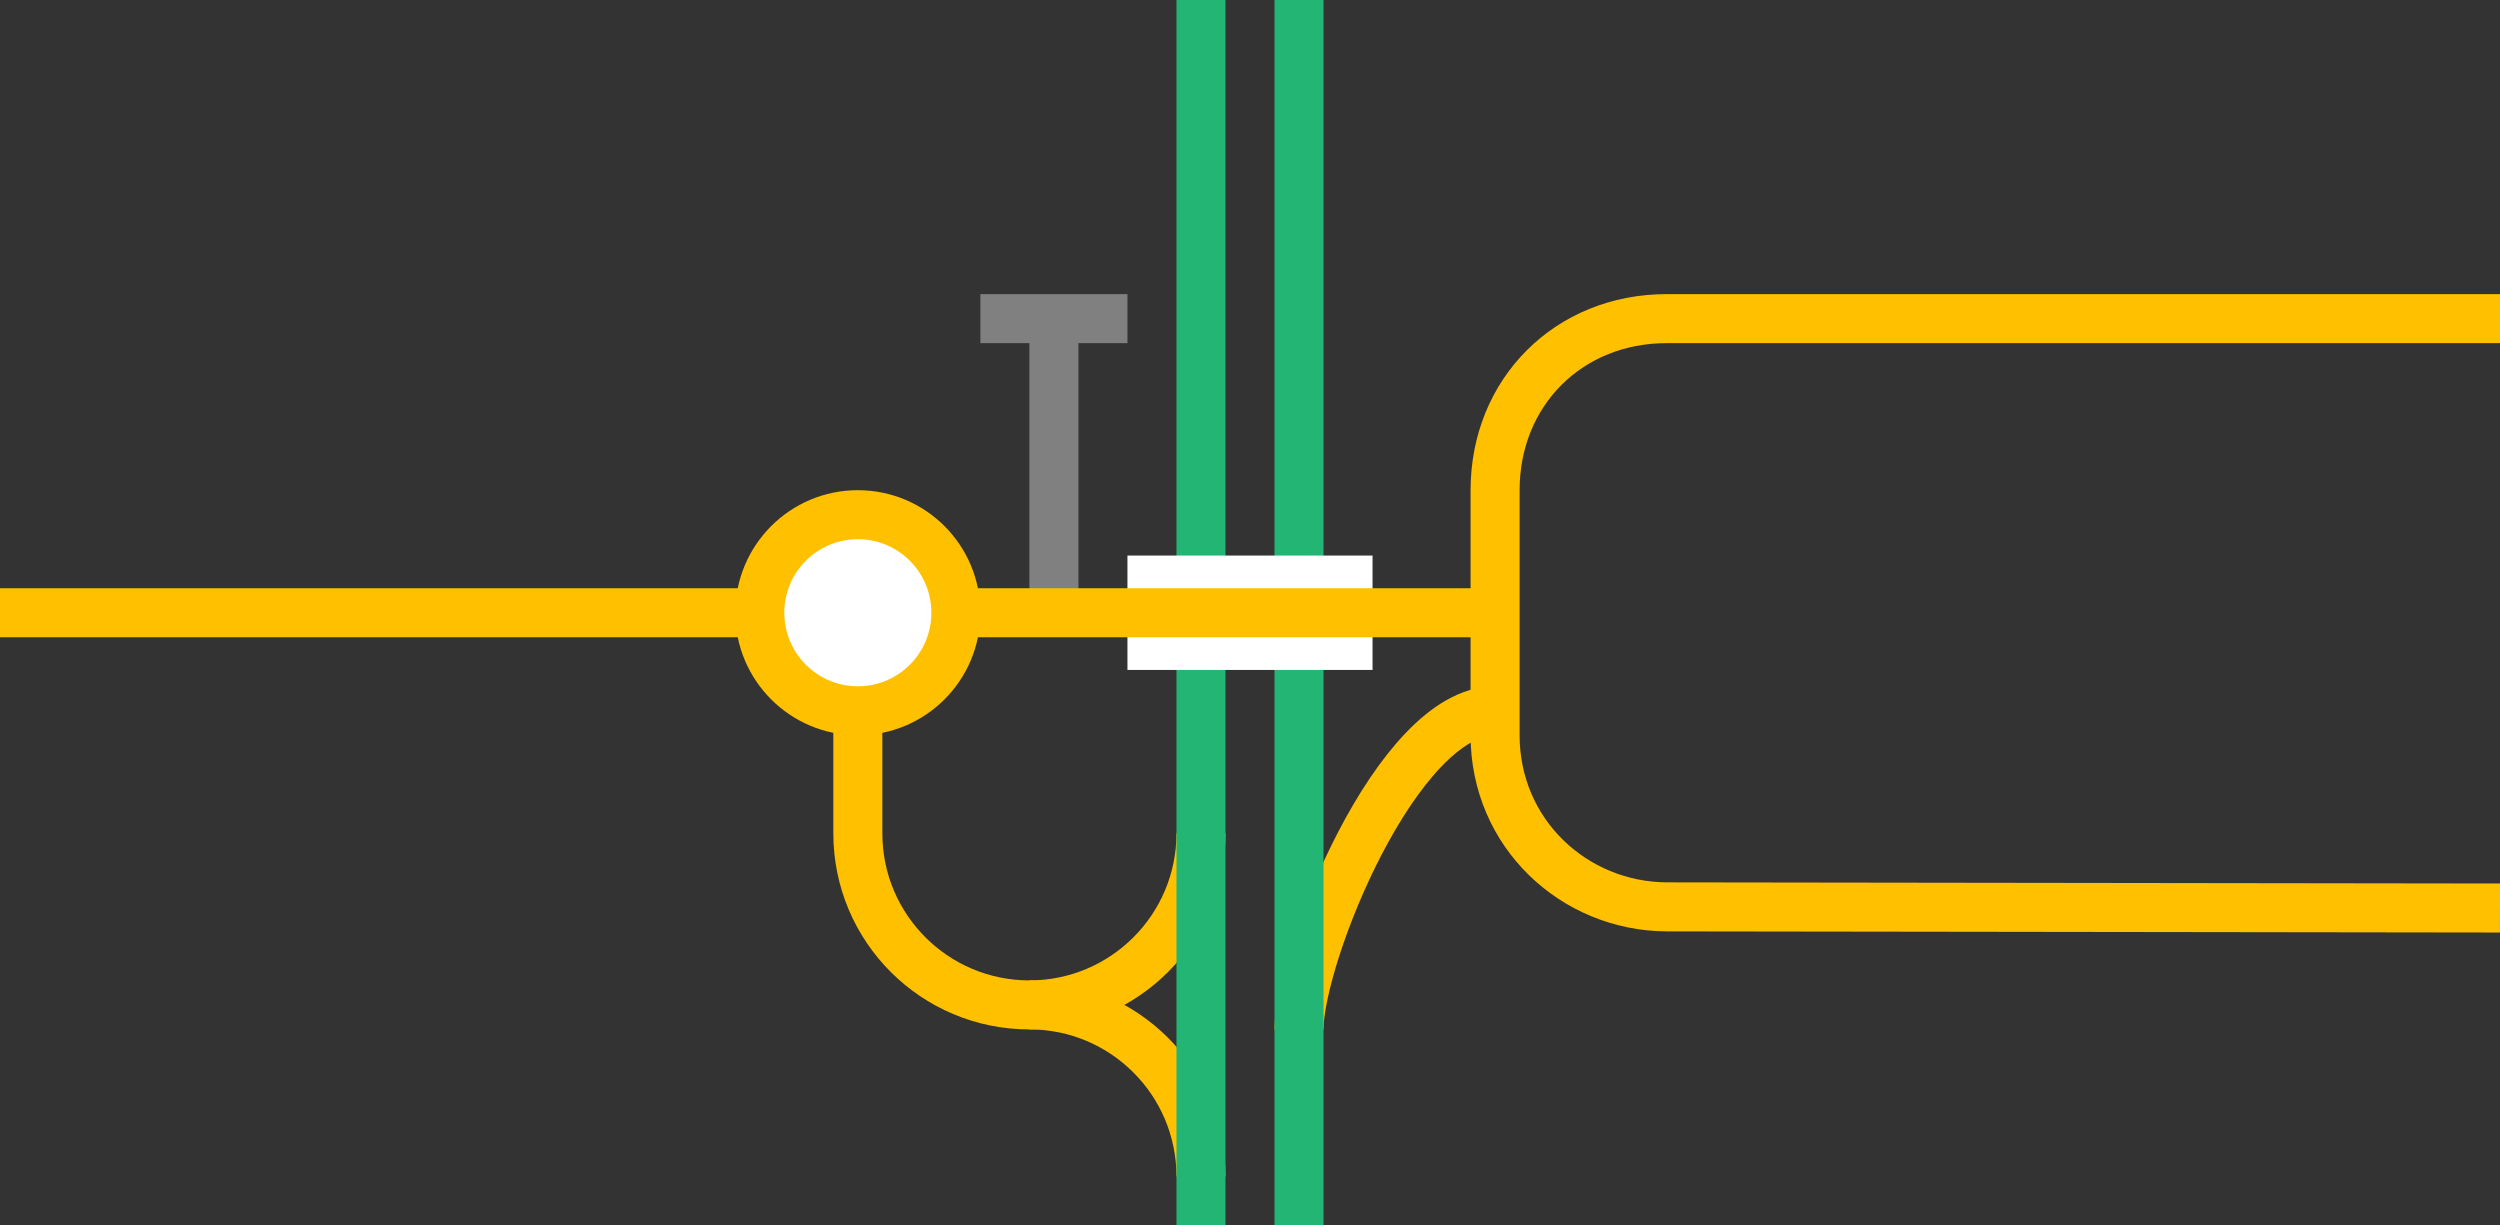 <svg viewBox="0 0 153 75" xmlns="http://www.w3.org/2000/svg"><rect x="0" y="0" width="153" height="75" fill="#333333" stroke="none"/><g fill="none"><path d="m91.5 43.5c-6 0-12 15-12 19.5" stroke="#ffc000" stroke-miterlimit="10" stroke-width="3"/><path d="m73.5 51c0 5.8-4.7 10.5-10.5 10.5s-10.5-4.7-10.5-10.5v-12" stroke="#ffc000" stroke-miterlimit="10" stroke-width="3"/><path d="m63 61.5c5.8 0 10.5 4.7 10.5 10.5" stroke="#ffc000" stroke-miterlimit="10" stroke-width="3"/><path d="m79.5 0v75" stroke="#22b573" stroke-miterlimit="10" stroke-width="3"/><path d="m73.5 0v75" stroke="#22b573" stroke-miterlimit="10" stroke-width="3"/><path d="m0 35.97h3v3h-3z"/><path d="m150 33.05h3v3h-3z"/></g><path d="m64.5 37.5v-18" fill="#fff" stroke="#808080" stroke-miterlimit="10" stroke-width="3"/><path d="m60 19.5h9" fill="#fff" stroke="#808080" stroke-miterlimit="10" stroke-width="3"/><path d="m153 19.5h-51c-6 0-10.5 4.5-10.5 10.5v15c0 6 4.83 10.47 10.5 10.5l51 .07" fill="none" stroke="#ffc000" stroke-miterlimit="10" stroke-width="3"/><path d="m69 37.5h15" fill="#fff" stroke="#fff" stroke-miterlimit="10" stroke-width="7"/><path d="m0 37.5h91.5" fill="#fff" stroke="#ffc000" stroke-miterlimit="10" stroke-width="3"/><circle cx="52.5" cy="37.5" fill="#fff" r="6" stroke="#ffc000" stroke-miterlimit="10" stroke-width="3"/></svg>
